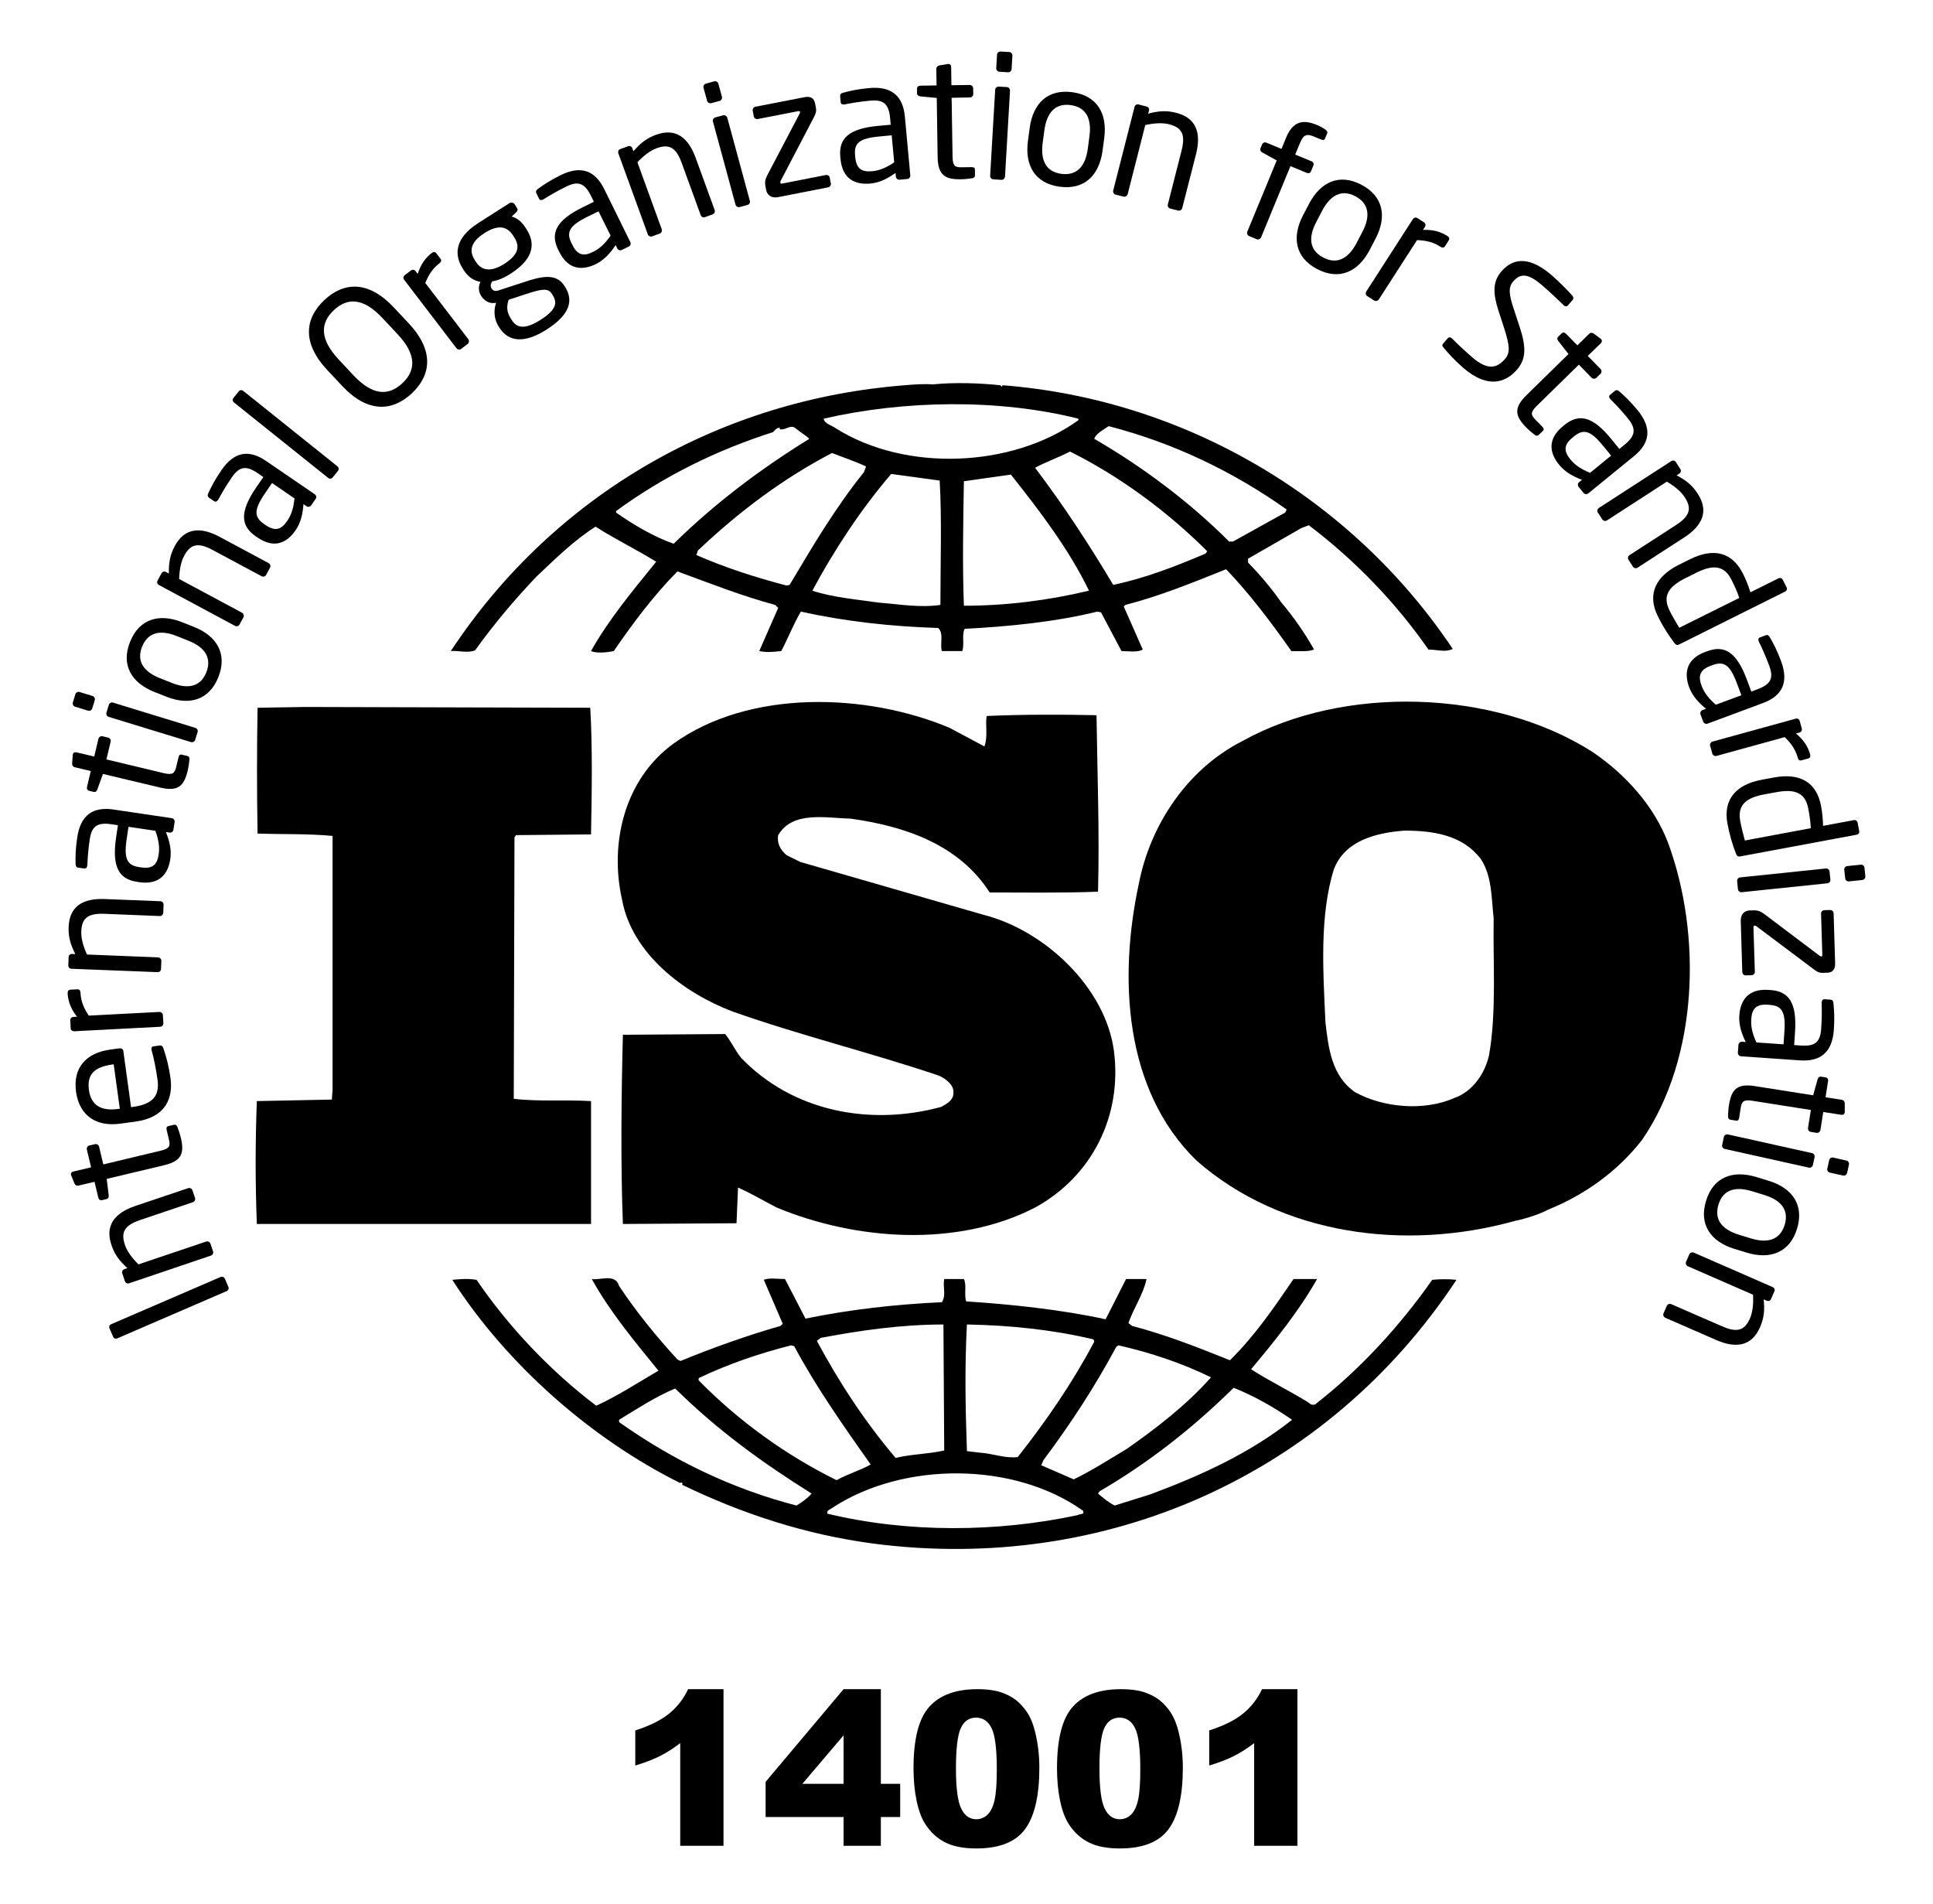 <svg xmlns="http://www.w3.org/2000/svg" id="Layer_3" data-name="Layer 3" viewBox="0 0 1231.04 1212.2"><g><g><path d="M1062.27,536.5c-8.7-22.82-26.56-43.2-48.29-57.86-62.73-39.84-158.34-42.69-222.96-6.68-35.26,17.99-58.41,53.57-65.63,90.17-13.07,60.18-9.71,131.77,36.64,176.87,54.08,47.4,132.75,57.86,202.71,38.4,3.31-.64,13.86-3.27,21.13-7.15l2.06-.88c21.72-9.03,42.44-23.74,57.9-43.66,35.72-52.18,38.16-130.43,16.43-189.22ZM948.35,671.64c-2.43,11.4-10.13,23.24-22.23,27.52-19.29,8.48-45.34,6.14-63.2-3.78-14.96-10.47-16.89-27.98-18.82-44.58-1.47-32.7-3.82-67.32,5.34-97.24,7.18-18.53,26.98-23.28,44.87-24.67,18.82,0,37.11,2.86,48.74,18.03,7.23,10.88,6.77,25.13,8.2,37.94-.51,27.02,1.93,59.25-2.9,86.77Z"></path><path d="M376.39,701.1c-15.92-.97-33.79.42-49.2-1.47l.46-166.49.97-1.39,47.78-.46c.51-27.02.97-56.01-.5-80.64l-181.91-.5-29.96.5c-.46,25.13-.46,54.5,0,80.13,16.43.5,31.85,0,47.78,1.47v161.24l-.46,6.64-47.78.97c-1.01,26.51-1.01,52.15,0,78.24h212.84v-78.24Z"></path><path d="M912.12,814.89c-20.25,28.95-45.84,56.94-73.79,78.7-1.01,1.47-3.91.92-4.83-.46-12.11-7.57-25.13-13.74-36.73-21.31,15.46-18.48,30.43-36.98,42.02-57.44h-14.99c-12.02,17.61-24.58,36.1-40.51,51.73-21.26-8.52-40.54-16.13-62.27-21.85l-2.4-1.81c3.36-9.58,9.62-18.57,11.55-28.07h-13.03l-13.02,25.63c-28.45-6.17-59.84-9.49-88.8-11.38-1.47-4.24.46-10.42-1.47-14.25h-12.53c-1.01,5.72,1.43,10.01-1.47,14.76-29.92,1.38-58.87,4.7-86.86,10.46l-13.07-25.22c-4.79,0-10.13-.92-13.49.51l12.06,27.98-1.43,1.39c-21.77,6.22-42.94,13.83-63.7,22.32l-1.94-.97c-13.53-14.71-26.56-30.76-37.19-46.9-2.4-8.1-12.06-3.36-17.35-4.33,11.55,20.89,27.02,39.37,42.44,58.37-13.03,7.6-26.02,16.09-39.59,22.31-28.95-21.85-55.93-50.3-76.23-80.17-5.8-.92-9.62-.51-15.46,0,34.75,54.08,88.83,101.48,145.31,129.47,0,0,0-.43.5-.43.42,0,1.38.88.42,1.39,38.15,18.49,78.7,31.77,121.65,37.48,148.18,19.42,289.61-43.62,371.64-167.91-4.28-.51-10.63-.51-15.46,0ZM710.89,857.58l1.43-.97c20.8,4.74,40.55,11.39,58.91,20.38-15.46,17.52-35.26,32.73-53.57,45.51-11.09,6.64-22.23,13.82-33.83,19.45l-20.71-8.99,1.43-3.27c17.4-23.23,32.86-46.99,46.35-72.11ZM615.79,843.33c27.53.51,55.05,3.36,80.6,9.5l.5,1.43c-13.49,25.59-30.42,50.3-48.74,73.5-8.23.96-15.92-2.32-24.12-2.81l-8.24-.98c-.96-27.98-1.47-52.64,0-80.64ZM522.67,851.87c25.09-4.74,51.14-8.53,78.16-8.53l.5,80.23c-10.17,2.31-21.26,2.31-30.93,4.74-19.79-23.32-36.18-48.45-50.17-74.55l2.44-1.89ZM444.93,877.5c18.87-9.04,38.62-15.72,58.87-20.89l1.97.5c13.95,26.1,31.35,50.73,48.71,75.39-6.73,3.82-14.96,6.13-21.68,9.96-31.85-15.64-62.28-37.48-87.87-63.57v-1.39ZM507.21,958.6c-40.55-10.47-78.21-28.49-112.95-53.12v-1.47c11.6-7.06,23.19-14.66,35.72-19.92,27.52,27.11,55.97,47.48,86.9,66.9-2.44,2.86-6.3,5.73-9.66,7.61ZM686.26,964.73c-51.14,10.97-108.13,11.4-159.27-.92-.96-2.36,2.4-2.85,3.87-4.24,44.88-28.95,114.85-28.95,158.81,2.31,1.43,2.85-2.44,1.94-3.4,2.85ZM732.6,951.5l-22.69,7.11c-3.87-1.89-7.23-4.75-10.63-7.61l.97-1.43c30.89-17.99,58.87-39.83,85.43-65.93,13.03,5.21,25.59,12.35,37.19,20.38-27.02,21.44-58.41,35.6-90.27,47.48Z"></path><path d="M302.56,414.09c11.6-16.14,24.63-31.77,39.08-46.94,12.52-11.85,24.12-23.24,37.65-31.81,12.56,8.07,26.56,14.79,38.61,22.35-14.96,18.4-30.38,36.98-41.52,56.86,3.36,1.47,9.67,1.01,14.5,0,12.06-17.52,25.09-35.09,40.55-50.72,20.72,7.61,41.01,15.63,62.27,21.35l1.89,1.89-12.06,27.49c5.34,1.01,8.7.5,13.99,0,4.33-8.03,7.69-17.02,12.52-25.13,28.03,6.22,57.49,9.5,87.41,10.42,3.86,3.36.96,10.46,2.4,14.71h13.02c1.43-4.67-.46-9.96,1.43-14.16,28.03-1.47,57.44-4.33,84.55-10.97l2.36.5,13.03,24.63c4.37,0,10.13,1.01,13.53-.97l-12.1-27.44,1.01-.97c22.15-5.71,42.95-14.24,64.17-22.73,15,15.63,28.95,34.12,41.56,52.11,5.29,0,10.59.5,14.46-.97-5.81-10.38-13.07-20.8-20.76-29.88-6.3-8.99-13.03-17.02-21.27-25.54v-2.44l33.79-19.41,4.88-1.89c29.41,22.27,55.46,49.29,76.22,79.17,5.8,0,10.63,1.97,15.46-.42-64.71-96.73-171.36-158.93-286.66-167.88l-.51.92-.97-.92c-13.02-1.39-29-1.94-42.99-.55-5.29-.42-11.56,0-17.86.55-115.81,8.95-222.46,68.28-289.11,169.26,4.83-.46,10.63,1.47,15.46-.46ZM502.88,372.41l-1.93.42c-19.79-5.17-39.12-11.39-57.44-19.42l.92-2.86c26.56-25.12,54.54-46.01,85.43-62.11,7.27,2.86,14.5,5.21,21.72,8.57l-1.43,3.7c-18.37,22.82-32.82,47.44-47.27,71.69ZM598.9,385.18c-13.49,1.89-25.55-.42-39.12-1.47-12.99-1.89-29.42-3.27-42.44-7.6,13.99-25.97,30.42-51.14,50.22-74.33l30.88,4.2c1.43,24.62.46,53.11.46,79.21ZM613.86,385.69c-.97-25.21-.46-53.16,0-79.26,9.66-1.38,20.25-2.85,29.92-4.24,18.83,23.66,37.19,47.94,49.75,73.91-26.09,6.22-52.65,9.58-79.67,9.58ZM767.86,352.44c-18.86,8.03-38.19,15.63-58.91,19.96-14.95-25.13-31.35-50.26-49.75-74.55,6.76-3.7,15-6.55,22.23-10.34,31.43,15.64,61.81,37.91,87.36,63.45l-.93,1.47ZM706.05,271.34c40.55,10.46,78.66,28.45,113.42,53.11l-.97,1.89-33.28,18.49h-2.43c-25.55-25.55-55.47-47.82-85.9-65.42.97-3.32,5.8-5.72,9.16-8.07ZM686.76,266.59v.97c-42.02,30.3-110.05,33.15-154.43,5.17-2.48-1.89-7.27-2.82-7.77-6.14,51.18-11.81,111.48-12.77,162.2,0ZM392.32,325.43c30.42-22.27,64.21-38.87,99.93-50.26,1.47-1.47,2.4-2.85,4.33-2.85v.96c3.87.92,6.77-3.36,10.13-.54,2.9,2.43,6.3,4.32,8.7,6.68-29.92,18.44-59.37,40.3-86.4,66.81-13.02-4.67-25.09-11.81-36.68-19.88v-.92Z"></path><path d="M599.4,704.79c-45.38,12.36-94.63,2.94-127.45-31.26-3.83-4.75-6.26-10.38-10.13-15.13l-65.13.47c-1.01,38.39-1.47,82.52,0,120.47l72.36-.46.97-22.77c8.24,3.77,16.43,8.52,24.63,12.76,50.21,20.89,114.84,25.64,164.56,0,36.22-19.87,55.55-58.27,50.21-99.63-5.29-40.26-43.91-76.81-82.99-86.73l-116.82-33.7-8.66-4.29c-3.87-3.28-6.3-7.52-5.34-12.78,9.16-15.63,30.43-10.88,46.35-10.46,33.79,4.75,68.54,16.14,88.33,46.98,21.22,0,45.84.42,69-.5.97-38.87-.42-72.99-.97-112.37-21.72-.5-48.28-.5-69.96.5-.97,5.63.93,13.66-1.47,19.37l-22.19-11.85c-53.11-22.27-127.45-24.62-175.69,10-31.39,22.73-41.01,63.58-32.82,99.59,6.26,34.12,39.08,59.25,70.47,71.1,42.95,15.17,87.83,26.14,131.32,40.8,4.32,1.93,10.08,6.23,9.16,11.44,0,4.2-4.37,6.65-7.73,8.44Z"></path></g><g><path d="M143.13,814.05l2.35,5.41c.42,1.02-.13,2.19-1.22,2.66l-69.54,30.04c-1.01.42-2.18.13-2.65-.97l-2.35-5.42c-.42-1.02,0-2.15,1.09-2.61l69.59-30.04c.96-.43,2.27-.18,2.73.92Z"></path><path d="M122.54,757.87l1.64,4.87c.38,1.13-.21,2.37-1.34,2.74l-33.62,11.35c-10.29,3.49-12.27,8.02-9.67,15.81,1.43,4.28,4.71,8.52,8.62,12.43l43.12-14.54c1.01-.37,2.35.21,2.73,1.35l1.68,5c.33,1-.25,2.23-1.39,2.6l-52.06,17.61c-1.13.37-2.31-.14-2.69-1.27l-1.72-5.08c-.38-1.13.25-2.27,1.39-2.64l1.93-.68c-5.08-4.54-8.15-8.6-10.17-14.62-4.16-12.27,1.64-20.33,15.21-24.95l33.62-11.31c1.09-.37,2.35.22,2.73,1.35Z"></path><path d="M113.01,717.65c.8,2.01,1.68,4.71,2.14,6.69,2.27,9.66.88,14.83-10.63,17.59l-36.56,8.7,1.26,10.42c.17,1.18-.25,2.19-1.43,2.44l-2.81.67c-1.13.29-2.06-.38-2.36-1.51l-2.43-10.17-10.25,2.43c-1.05.25-2.06-.29-2.52-1.39l-2.15-5.25c-.04-.09-.04-.22-.08-.29-.21-.84.38-1.77,1.43-2.01l11.39-2.7-2.69-11.34c-.25-1.13.46-2.32,1.6-2.57l3.57-.84c1.13-.29,2.31.42,2.61,1.59l2.69,11.31,36.52-8.74c5.76-1.34,6.26-3.02,5.25-7.22l-1.39-5.85c-.34-1.47-.08-2.31.97-2.56l3.66-.88c.92-.22,1.68.16,2.23,1.47Z"></path><path d="M78.55,669.24l4.92,35.73,1.52-.22c12.69-1.76,16.68-7.39,15.34-17.22-.84-6.18-2.39-14.04-3.78-18.83-.04-.22-.08-.34-.08-.55-.13-.84.17-1.77,1.26-1.9l3.61-.51c1.39-.21,2.18.13,2.73,1.77,2.02,5.92,3.49,11.72,4.5,18.86,1.68,12.27-2.43,25-22.27,27.78l-9.62,1.3c-15.25,2.15-26.09-4.96-28.24-20.21-2.14-15.58,6.56-24.83,21.72-26.94l5.76-.79c1.39-.17,2.44.42,2.65,1.72ZM71.44,677.81c-12.06,1.68-16.09,6.89-14.79,16.3,1.26,9.17,7.19,13.58,18.7,11.98l.96-.14-3.91-28.27-.97.12Z"></path><path d="M51.27,632.09c.25,4.97,1.76,9.38,5.25,14.58l45-2.35c1.05-.04,2.18.88,2.23,2.05l.29,5.26c.04,1.09-.88,2.1-2.06,2.14l-54.76,2.86c-1.17.04-2.18-.76-2.22-1.94l-.25-5.04c-.08-1.17.84-2.1,2.02-2.15l2.27-.12c-4.03-5.17-5.71-10.05-5.97-14.88-.04-1.52.55-2.27,1.85-2.36l4.37-.21c1.18-.09,1.89.63,1.97,2.13Z"></path><path d="M104.18,576.04l-.21,5.17c-.04,1.18-1.05,2.1-2.23,2.06l-35.34-1.43c-10.84-.42-14.33,3.11-14.62,11.26-.21,4.5,1.31,9.62,3.62,14.67l45.29,1.81c1.05.04,2.1,1.05,2.06,2.23l-.21,5.25c-.04,1.09-1.05,2.02-2.23,1.93l-54.75-2.14c-1.18-.04-2.1-.96-2.06-2.14l.21-5.38c.04-1.17,1.05-1.97,2.23-1.93l2.02.08c-3.07-6.05-4.5-10.93-4.25-17.27.5-12.9,8.78-18.36,23.07-17.77l35.3,1.39c1.22.04,2.15,1.05,2.1,2.22Z"></path><path d="M111.2,523.39l-.76,4.92c-.17,1.18-1.26,1.97-2.44,1.81l-2.35-.34c2.23,5.55,3.7,11.18,2.82,17.14-1.34,9.04-6.51,16.72-19.79,14.79l-1.3-.21c-11.48-1.68-16.22-9.25-13.45-28.2l1.18-7.86-4.24-.63c-8.95-1.3-12.48,1.3-13.7,9.58-1.05,6.93-1.34,12.1-1.55,16.43-.04.21-.04.29-.09.5-.17.96-.63,1.89-1.97,1.68l-3.74-.55c-1.18-.17-1.68-1.01-1.68-2.52-.13-4.5-.04-9.5,1.05-16.72,2.18-14.75,10.51-19.62,23.07-17.77l37.11,5.5c1.17.17,2.01,1.26,1.85,2.44ZM81.83,526.46l-1.18,7.85c-1.89,12.86.46,16.68,8.02,17.82l1.26.17c7.65,1.14,10.21-2.14,11.14-8.32.71-4.92-.13-9.5-2.14-15l-17.1-2.52Z"></path><path d="M120.65,483.68c-.17,2.14-.63,4.92-1.09,6.93-2.31,9.62-5.92,13.62-17.44,10.88l-36.56-8.7-3.57,9.88c-.38,1.13-1.17,1.81-2.35,1.55l-2.82-.67c-1.18-.3-1.68-1.3-1.43-2.44l2.43-10.17-10.25-2.44c-1.05-.25-1.72-1.22-1.64-2.39l.42-5.63c.04-.13.08-.21.08-.34.21-.84,1.13-1.38,2.15-1.13l11.43,2.69,2.69-11.3c.29-1.14,1.47-1.85,2.61-1.6l3.57.88c1.13.25,1.85,1.43,1.59,2.57l-2.69,11.3,36.52,8.74c5.76,1.34,6.97.08,7.94-4.11l1.43-5.85c.34-1.47.92-2.1,1.97-1.85l3.66.88c.97.21,1.47.88,1.35,2.31Z"></path><path d="M60.35,445.82l-1.6,5.25c-.38,1.14-1.55,1.77-2.69,1.43l-8.23-2.52c-1.13-.34-1.76-1.55-1.43-2.69l1.59-5.25c.38-1.13,1.55-1.76,2.69-1.43l8.24,2.52c1.13.38,1.76,1.55,1.43,2.69ZM125.82,466.15l-1.51,4.92c-.34,1.13-1.56,1.76-2.69,1.43l-52.4-16.05c-1.13-.38-1.76-1.55-1.43-2.69l1.52-4.96c.38-1.13,1.55-1.76,2.69-1.43l52.4,16.09c1.13.34,1.81,1.55,1.43,2.69Z"></path><path d="M139.06,431.15c-5.85,14.67-18.49,18.28-33.15,12.44l-7.56-2.99c-14.71-5.84-21.39-17.18-15.55-31.85,5.84-14.67,18.53-18.41,33.19-12.57l7.6,3.02c14.67,5.84,21.31,17.27,15.47,31.94ZM112.5,404.97c-10.17-4.08-18.28-2.56-22.02,6.81-3.7,9.29,1.05,15.93,11.35,20.04l7.56,2.99c10.17,4.08,18.28,2.65,22.02-6.73,3.66-9.29-1.05-16.01-11.35-20.09l-7.57-3.03Z"></path><path d="M171.96,361.48l-2.44,4.54c-.55,1.05-1.89,1.43-2.9.88l-31.22-16.72c-9.58-5.17-14.25-3.49-18.11,3.7-2.14,3.99-3.02,9.29-3.2,14.79l40.05,21.47c.92.5,1.43,1.89.88,2.94l-2.52,4.62c-.5.96-1.81,1.34-2.86.8l-48.36-25.97c-1.05-.54-1.52-1.76-.92-2.81l2.52-4.75c.59-1.01,1.85-1.35,2.85-.76l1.81.97c-.13-6.81.76-11.85,3.74-17.44,6.09-11.39,15.97-12.69,28.58-5.92l31.22,16.72c1.05.59,1.43,1.89.88,2.94Z"></path><path d="M200.99,317.69l-2.81,4.08c-.67.96-2.01,1.22-2.98.54l-1.94-1.3c-.42,5.92-1.59,11.64-5,16.6-5.17,7.57-13.19,12.23-24.29,4.62l-1.05-.71c-9.58-6.55-10.55-15.42.3-31.23l4.5-6.55-3.57-2.44c-7.44-5.08-11.77-4.29-16.51,2.65-3.95,5.76-6.51,10.25-8.57,14.04-.13.17-.17.25-.3.42-.54.8-1.38,1.43-2.52.63l-3.11-2.1c-.97-.67-1.09-1.68-.42-3.02,1.89-4.08,4.16-8.49,8.28-14.54,8.44-12.31,18.03-13.03,28.49-5.84l30.97,21.18c.96.67,1.22,2.02.54,2.99ZM173.26,307.56l-4.5,6.56c-7.32,10.71-6.9,15.21-.59,19.54l1.05.71c6.39,4.37,10.13,2.52,13.66-2.65,2.82-4.08,4.08-8.53,4.66-14.37l-14.28-9.79Z"></path><path d="M215.32,299.71l-3.53,4.37c-.67.84-1.93.92-2.86.17l-59.92-47.99c-.84-.67-1.13-1.85-.42-2.77l3.53-4.37c.67-.84,1.85-.96,2.77-.25l59.92,47.99c.84.67,1.22,1.93.5,2.86Z"></path><path d="M262.27,250.46c-12.32,11.51-28.03,12.69-44.34-4.71l-9.5-10.13c-16.34-17.44-14.16-33.03-1.85-44.58,12.36-11.56,27.98-12.65,44.29,4.79l9.5,10.13c16.3,17.4,14.2,32.94,1.89,44.5ZM243.65,202.6c-12.35-13.2-22.4-13.2-31.01-5.13-8.57,8.02-9.33,18.19,3.02,31.39l9.46,10.13c12.35,13.15,22.48,13.11,31.14,5,8.53-7.98,9.25-18.11-3.11-31.26l-9.5-10.13Z"></path><path d="M279.91,167.59c-3.95,3.03-6.73,6.76-9.04,12.6l27.36,35.76c.67.84.54,2.31-.38,3.03l-4.2,3.2c-.84.67-2.18.46-2.94-.46l-33.28-43.53c-.76-.93-.63-2.23.29-2.94l3.99-3.07c.97-.71,2.22-.5,2.94.46l1.38,1.76c1.97-6.22,5.04-10.34,8.91-13.28,1.18-.92,2.18-.88,2.94.17l2.69,3.49c.72.92.51,1.89-.67,2.81Z"></path><path d="M328.7,135.2l-2.85,2.69c2.73.71,5.88,2.48,9.03,7.39l.46.71c6.34,9.96,3.69,19.42-10.25,28.33-4.79,3.06-8.36,4.29-11.68,4.87-1.05,1.72-1.14,3.19-.3,4.54,1.01,1.55,2.23,1.89,4.67,1.09l15.72-5.13c10.29-3.4,20.46-6.3,25.88,2.23l.46.71c5.55,8.7,3.15,17.73-11.72,27.19-14.29,9.16-24.37,7.77-30-1.09l-.55-.84c-3.23-5.04-3.15-10.97-1.6-15.13l-.84.13c-3.7.59-6.85-1.6-8.65-4.41l-.04-.08c-1.59-2.44-2.06-5.84-.46-8.91-4.5-.8-7.94-3.19-10.88-7.82l-.46-.76c-5.13-8.07-5.67-18.91,9.92-28.87l19.84-12.65c1.09-.67,2.64-.42,3.36.67l1.47,2.35c.76,1.18.38,1.93-.5,2.78ZM326.98,150.28c-3.45-5.42-8.62-8.11-18.4-1.89-10.17,6.47-9.29,12.44-6.05,17.52l.46.71c2.52,3.99,7.69,8.07,18.11,1.43,9.79-6.22,9.83-11.6,6.34-17.02l-.46-.76ZM351.39,187.01c-2.27-3.57-6.09-3.15-15.55-.04l-11.93,3.9c-1.18,3.95-1.55,7.36,1.47,12.06l.5.84c3.24,5.04,8.24,6.3,18.32-.08,10.34-6.6,10.84-11.01,7.65-15.97l-.46-.71Z"></path><path d="M400.43,157l-4.45,2.18c-1.05.5-2.35.08-2.86-1.01l-1.05-2.1c-3.32,4.96-7.14,9.37-12.56,12.06-8.2,4.03-17.48,4.16-23.41-7.9l-.59-1.13c-5.13-10.42-1.64-18.66,15.55-27.1l7.15-3.53-1.89-3.87c-4.03-8.11-8.2-9.54-15.72-5.8-6.26,3.07-10.71,5.76-14.37,8.03-.21.12-.29.17-.5.25-.88.42-1.89.59-2.48-.67l-1.68-3.41c-.54-1.05-.12-1.97,1.14-2.81,3.61-2.65,7.77-5.42,14.33-8.66,13.4-6.6,22.14-2.52,27.77,8.87l16.6,33.7c.55,1.05.08,2.35-.97,2.9ZM381.18,134.57l-7.14,3.49c-11.69,5.76-13.45,9.92-10.09,16.77l.59,1.13c3.4,6.97,7.6,7.18,13.19,4.41,4.46-2.18,7.74-5.5,11.14-10.3l-7.69-15.5Z"></path><path d="M453.84,136.5l-4.88,1.76c-1.09.38-2.35-.17-2.73-1.3l-12.1-33.24c-3.7-10.21-8.28-12.11-15.97-9.33-4.25,1.55-8.41,4.92-12.23,8.91l15.51,42.69c.38,1.01-.17,2.36-1.26,2.73l-4.96,1.81c-1.01.38-2.27-.21-2.65-1.3l-18.78-51.6c-.38-1.09.08-2.31,1.18-2.69l5.08-1.85c1.09-.42,2.23.21,2.65,1.3l.71,1.93c4.41-5.17,8.41-8.32,14.37-10.5,12.14-4.41,20.34,1.22,25.25,14.66l12.1,33.24c.38,1.13-.21,2.35-1.3,2.77Z"></path><path d="M458.25,64.26l-5.3,1.43c-1.13.29-2.35-.38-2.64-1.51l-2.27-8.32c-.29-1.13.38-2.31,1.52-2.6l5.29-1.47c1.13-.29,2.36.38,2.65,1.52l2.27,8.32c.29,1.13-.38,2.31-1.51,2.65ZM476.07,130.49l-5,1.34c-1.13.34-2.31-.38-2.65-1.52l-14.37-52.9c-.34-1.13.34-2.31,1.51-2.65l4.96-1.34c1.13-.29,2.31.38,2.65,1.52l14.37,52.9c.34,1.13-.34,2.35-1.47,2.65Z"></path><path d="M527.46,119.27l-31.94,6.26c-4.54.88-7.02-1.6-7.6-4.58l-.38-2.02c-.59-2.94-.25-4.66,1.09-7.31l20.63-39.29c.13-.34.29-.72.25-1.01-.08-.46-.38-.71-1.22-.54l-25.67,5c-1.18.25-2.31-.5-2.57-1.68l-.67-3.62c-.25-1.13.55-2.27,1.68-2.52l31.1-6.05c4.33-.88,6.3.84,6.93,3.99l.5,2.57c.42,2.18,0,3.95-1.3,6.26l-21.01,40.21c-.33.5-.38.97-.29,1.3.08.5.25.8,1.01.67l27.9-5.46c1.18-.25,2.31.54,2.52,1.68l.71,3.61c.21,1.13-.55,2.31-1.68,2.52Z"></path><path d="M577.8,113.97l-4.96.46c-1.18.08-2.23-.8-2.31-1.97l-.21-2.36c-4.87,3.49-10,6.22-16.01,6.77-9.12.84-17.81-2.36-19.04-15.72l-.13-1.31c-1.05-11.55,5.13-17.94,24.21-19.7l7.9-.71-.38-4.29c-.84-8.99-4.2-11.81-12.57-11.05-6.97.63-12.06,1.56-16.3,2.36-.21.04-.34.04-.55.08-.96.08-1.93-.17-2.06-1.55l-.34-3.74c-.13-1.18.55-1.89,2.06-2.23,4.29-1.18,9.16-2.27,16.43-2.94,14.88-1.34,21.56,5.59,22.74,18.2l3.45,37.36c.08,1.18-.76,2.23-1.93,2.35ZM567.88,86.15l-7.9.76c-12.99,1.18-16.14,4.37-15.42,11.98l.13,1.3c.71,7.69,4.54,9.37,10.72,8.83,4.92-.46,9.2-2.36,14.07-5.63l-1.6-17.23Z"></path><path d="M619.02,113.51c-2.18.34-4.96.63-7.02.63-9.92.17-14.66-2.36-14.87-14.2l-.55-37.57-10.46-1.01c-1.18-.13-2.06-.76-2.1-1.93l-.04-2.9c0-1.18.84-1.93,2.02-1.97l10.46-.17-.17-10.55c0-1.05.71-1.93,1.89-2.18l5.59-.92h.34c.88-.04,1.64.71,1.64,1.81l.17,11.72,11.64-.17c1.18-.04,2.19.92,2.19,2.1l.08,3.66c0,1.18-.97,2.18-2.14,2.18l-11.64.21.59,37.57c.08,5.92,1.6,6.76,5.92,6.68l6.01-.08c1.51-.04,2.27.38,2.31,1.47l.04,3.78c0,.96-.5,1.59-1.89,1.85Z"></path><path d="M637.76,114.52l-5.16-.34c-1.18-.04-2.06-1.09-2.02-2.27l3.2-54.75c.09-1.18,1.09-2.06,2.27-2.02l5.17.29c1.17.08,2.06,1.09,2.01,2.31l-3.19,54.71c-.09,1.22-1.09,2.1-2.28,2.06ZM641.97,46.02l-5.5-.34c-1.17-.04-2.06-1.09-2.01-2.27l.5-8.57c.09-1.18,1.09-2.1,2.27-2.02l5.51.3c1.17.08,2.05,1.09,2.01,2.27l-.51,8.61c-.08,1.18-1.08,2.1-2.27,2.02Z"></path><path d="M674.83,118.89c-15.72-2.14-22.32-13.57-20.16-29.25l1.08-8.11c2.1-15.67,11.51-24.96,27.19-22.82,15.72,2.14,22.39,13.57,20.29,29.25l-1.08,8.11c-2.15,15.67-11.64,24.96-27.32,22.81ZM693.82,86.7c1.48-10.88-1.93-18.41-11.97-19.79-9.91-1.3-15.21,4.92-16.72,15.89l-1.09,8.11c-1.47,10.88,1.85,18.41,11.9,19.79,9.92,1.3,15.34-4.92,16.81-15.88l1.08-8.11Z"></path><path d="M750.3,134.06l-5-1.26c-1.18-.29-1.85-1.47-1.55-2.64l8.74-34.33c2.69-10.55-.04-14.67-7.99-16.72-4.37-1.09-9.71-.67-15.13.5l-11.21,44.04c-.25,1.05-1.48,1.85-2.61,1.55l-5.12-1.3c-1.06-.25-1.73-1.43-1.48-2.57l13.58-53.24c.29-1.18,1.39-1.89,2.52-1.59l5.21,1.34c1.17.25,1.76,1.43,1.47,2.56l-.5,1.97c6.55-1.76,11.63-2.14,17.81-.55,12.53,3.2,16.19,12.44,12.65,26.35l-8.78,34.33c-.29,1.13-1.48,1.85-2.61,1.55Z"></path><path d="M841.48,88.89l-4.79-1.97c-4.66-1.93-6.64-1.13-8.86,4.33l-2.98,7.18,10.46,4.29c1.1.46,1.56,1.6,1.14,2.6l-1.6,3.87c-.42,1.01-1.47,1.34-2.56.92l-10.47-4.33-18.7,45.38c-.42.97-1.72,1.6-2.73,1.18l-4.88-2.02c-1.09-.42-1.55-1.81-1.17-2.78l18.74-45.38-9.2-5.08c-1.06-.55-1.55-1.55-1.18-2.56l1.13-2.69c.42-.97,1.52-1.43,2.61-1.01l9.67,3.99,2.94-7.14c4.41-10.67,10.88-11.72,19.62-8.11,2.7,1.13,4.16,2.06,5.34,2.9.97.76,1.6,1.47,1.26,2.39l-1.39,3.28c-.42,1.09-1.3,1.17-2.4.75Z"></path><path d="M838.84,171.33c-14-7.35-16.3-20.34-8.95-34.33l3.78-7.23c7.35-13.99,19.32-19.49,33.32-12.14,14,7.31,16.39,20.34,9.03,34.33l-3.78,7.27c-7.35,13.99-19.41,19.41-33.4,12.1ZM867.67,147.59c5.08-9.71,4.41-17.94-4.55-22.65-8.82-4.62-15.92-.59-21.09,9.2l-3.78,7.27c-5.08,9.71-4.5,17.9,4.46,22.56,8.83,4.67,16.01.63,21.18-9.16l3.78-7.23Z"></path><path d="M917.33,157.09c-4.15-2.64-8.61-4.03-14.88-4.2l-24.37,37.82c-.59.88-1.97,1.3-2.94.63l-4.46-2.82c-.88-.59-1.17-1.93-.55-2.94l29.63-46.01c.67-1.01,1.9-1.34,2.9-.71l4.24,2.73c1.01.63,1.18,1.93.55,2.9l-1.22,1.89c6.56-.25,11.48,1.26,15.51,3.87,1.26.8,1.55,1.76.88,2.85l-2.39,3.7c-.64,1.01-1.64,1.13-2.9.29Z"></path><path d="M931.95,234.28c-5.67-4.92-9.41-9.16-12.52-12.81-1.17-1.43-1.05-1.89-.29-2.81l2.82-3.24c.8-.88,1.77-.76,2.52-.13.09.08.17.17.25.21,3.44,3.57,9.25,8.87,12.98,12.1,9.79,8.45,15.77,6.76,20.68,1.05,3.53-4.03,3.11-8.36-.34-19.33l-3.78-11.6c-3.53-11.05-3.7-18.41,1.93-24.92,8.48-9.88,19.5-8.32,31.89,2.35,4.79,4.16,10.63,10.04,13.32,13.19.67.88.88,1.76.17,2.61l-3.03,3.49c-.66.8-1.67.8-2.47.13q-.09-.08-.17-.17c-3.41-3.32-8.86-8.48-13.58-12.56-8.41-7.23-13.53-8.53-18.66-2.61-3.31,3.87-2.6,8.44.38,17.52l3.62,10.97c4.58,13.74,4.08,21.09-1.55,27.61-6.72,7.82-18.11,12.78-34.17-1.05Z"></path><path d="M977.26,276.81c-1.72-1.3-3.82-3.15-5.26-4.62-6.93-7.06-8.36-12.23.09-20.51l26.81-26.26-6.47-8.28c-.76-.88-.88-1.97-.04-2.81l2.09-2.02c.84-.84,1.98-.71,2.78.13l7.31,7.44,7.53-7.36c.75-.75,1.94-.84,2.89-.12l4.55,3.4s.13.13.21.21c.59.63.59,1.68-.17,2.44l-8.41,8.19,8.15,8.28c.8.84.8,2.23-.04,3.07l-2.61,2.56c-.84.8-2.22.8-3.06-.04l-8.11-8.32-26.81,26.26c-4.2,4.12-3.78,5.8-.75,8.86l4.2,4.29c1.05,1.09,1.26,1.94.5,2.69l-2.69,2.64c-.71.67-1.55.72-2.69-.12Z"></path><path d="M1008.48,313.87l-3.11-3.87c-.75-.92-.63-2.27.29-3.02l1.85-1.47c-5.59-2.1-10.75-4.87-14.53-9.54-5.81-7.06-8.03-16.09,2.39-24.58l1.01-.84c9.03-7.31,17.82-5.76,29.88,9.12l5.04,6.18,3.35-2.73c6.98-5.71,7.44-10.08,2.15-16.6-4.42-5.42-8.03-9.16-11.09-12.23-.13-.17-.17-.25-.34-.42-.59-.76-.97-1.68.13-2.57l2.9-2.4c.92-.75,1.89-.59,3.02.46,3.36,2.94,7.02,6.39,11.64,12.02,9.41,11.6,7.4,21.05-2.43,29.04l-29.12,23.74c-.93.76-2.28.59-3.03-.29ZM1026.04,290.09l-5.04-6.14c-8.19-10.13-12.65-10.92-18.53-6.13l-1.01.84c-6.01,4.87-5.3,8.99-1.34,13.87,3.11,3.83,7.06,6.3,12.52,8.53l13.4-10.97Z"></path><path d="M1039.91,360.77l-2.78-4.33c-.67-.97-.38-2.31.63-2.98l29.7-19.21c9.12-5.92,9.92-10.8,5.46-17.65-2.43-3.78-6.64-7.1-11.39-9.92l-38.11,24.67c-.89.59-2.32.38-2.99-.63l-2.85-4.41c-.59-.92-.29-2.27.71-2.9l46.02-29.79c1.01-.63,2.31-.46,2.94.55l2.89,4.5c.67,1.01.29,2.27-.67,2.9l-1.72,1.09c6.01,3.15,10,6.35,13.45,11.69,7.02,10.84,3.4,20.09-8.61,27.86l-29.71,19.25c-.97.63-2.31.34-2.98-.67Z"></path><path d="M1066.3,409.34c-4.12-5.38-7.53-11.01-10.47-16.89-7.14-14.33-1.09-25.59,13.32-32.82l6.93-3.45c15.09-7.52,27.03-4.79,34,9.24,1.51,2.99,3.49,7.65,4.67,11.72l17.9-8.91c.97-.46,2.19-.12,2.73.92l2.44,4.92c.5.93.08,2.1-.97,2.61l-67.32,33.58c-1.26.63-2.06.67-3.24-.93ZM1107.65,380.73c-1.01-3.49-3.4-8.53-4.96-11.6-4.71-9.46-12.1-9.58-22.4-4.46l-6.89,3.45c-10.51,5.21-14.88,11.13-10.13,20.63,1.59,3.28,4.24,7.86,6.18,10.97l38.2-18.99Z"></path><path d="M1084.71,459.52l-1.73-4.62c-.42-1.13.18-2.36,1.26-2.78l2.23-.84c-4.62-3.78-8.61-8.03-10.71-13.66-3.15-8.57-2.36-17.82,10.25-22.53l1.22-.42c10.88-4.08,18.65.25,25.33,18.2l2.78,7.48,4.03-1.52c8.45-3.15,10.3-7.14,7.36-15-2.44-6.56-4.62-11.22-6.52-15.13-.08-.21-.12-.29-.21-.5-.33-.88-.33-1.93.97-2.4l3.53-1.3c1.09-.42,1.97.04,2.69,1.38,2.23,3.87,4.59,8.28,7.11,15.13,5.21,14.03.24,22.27-11.64,26.68l-35.18,13.07c-1.09.42-2.35-.17-2.77-1.26ZM1109,442.7l-2.78-7.48c-4.54-12.19-8.44-14.37-15.63-11.72l-1.18.42c-7.27,2.73-7.9,6.85-5.76,12.69,1.72,4.66,4.66,8.24,9.08,12.1l16.26-6.01Z"></path><path d="M1144.92,482.46c-1.34-4.75-3.78-8.78-8.32-13.11l-43.45,11.97c-1.06.29-2.36-.38-2.65-1.51l-1.43-5.09c-.25-1.05.42-2.23,1.55-2.52l52.9-14.58c1.13-.34,2.32.25,2.61,1.38l1.35,4.88c.33,1.13-.38,2.23-1.52,2.56l-2.19.59c5.04,4.2,7.73,8.57,8.99,13.23.42,1.47,0,2.36-1.26,2.73l-4.24,1.13c-1.13.34-1.97-.21-2.36-1.68Z"></path><path d="M1105.55,543.51c-2.48-6.3-4.2-12.65-5.42-19.12-2.93-15.76,5.97-24.96,21.82-27.9l7.64-1.43c16.6-3.07,27.32,2.81,30.17,18.23.63,3.28,1.22,8.28,1.26,12.56l19.67-3.66c1.05-.21,2.14.46,2.36,1.64l1.01,5.38c.21,1.05-.47,2.06-1.64,2.27l-74,13.79c-1.39.25-2.18.08-2.85-1.77ZM1153.2,527.34c-.04-3.61-.97-9.16-1.59-12.52-1.94-10.38-8.99-12.56-20.3-10.42l-7.6,1.38c-11.55,2.15-17.35,6.64-15.42,17.11.67,3.61,1.94,8.74,2.94,12.27l41.98-7.82Z"></path><path d="M1106.81,566.2l-.51-5.17c-.12-1.18.71-2.23,1.9-2.36l54.58-5.67c1.18-.13,2.23.71,2.36,1.89l.55,5.17c.13,1.18-.75,2.23-1.93,2.36l-54.54,5.67c-1.17.13-2.27-.71-2.4-1.89ZM1175.13,559.27l-.59-5.46c-.13-1.18.76-2.23,1.93-2.36l8.57-.88c1.17-.13,2.23.71,2.36,1.89l.55,5.46c.12,1.17-.72,2.27-1.9,2.4l-8.57.88c-1.17.13-2.23-.75-2.36-1.93Z"></path><path d="M1109.58,618.94l-.97-32.48c-.17-4.67,2.69-6.68,5.72-6.77l2.05-.04c2.98-.13,4.62.5,7.06,2.23l35.43,26.72c.33.21.63.42.96.42.42,0,.76-.25.72-1.09l-.8-26.18c-.04-1.18.92-2.18,2.1-2.23l3.66-.08c1.17-.04,2.18.88,2.23,2.06l.97,31.68c.12,4.41-1.86,6.09-5.09,6.18l-2.6.08c-2.27.09-3.91-.63-5.97-2.31l-36.3-27.23c-.46-.42-.88-.5-1.22-.5-.5,0-.84.12-.84.88l.89,28.45c.04,1.18-.89,2.18-2.1,2.23l-3.66.08c-1.18.04-2.19-.88-2.23-2.1Z"></path><path d="M1106.77,670.25l.37-4.96c.09-1.18,1.09-2.06,2.28-1.97l2.35.17c-2.6-5.38-4.5-10.89-4.08-16.89.64-9.17,5.21-17.22,18.62-16.3l1.3.08c11.6.84,16.89,8,15.55,27.11l-.55,7.94,4.28.29c9.04.63,12.36-2.23,12.94-10.63.51-6.98.42-12.14.3-16.47.04-.21.04-.34.04-.55.08-.97.46-1.89,1.85-1.81l3.78.25c1.17.08,1.77.88,1.85,2.44.46,4.45.75,9.4.25,16.71-1.06,14.92-8.99,20.39-21.68,19.51l-37.45-2.61c-1.17-.09-2.1-1.14-2.01-2.32ZM1135.85,664.95l.55-7.94c.92-12.98-1.73-16.64-9.34-17.18l-1.3-.09c-7.73-.54-10.05,2.98-10.47,9.2-.33,4.93.84,9.46,3.28,14.8l17.27,1.21Z"></path><path d="M1100.5,710.8c.04-2.18.25-4.99.59-7.02,1.52-9.78,4.84-14.07,16.52-12.23l37.1,5.85,2.82-10.13c.29-1.13,1.06-1.9,2.23-1.73l2.85.46c1.18.18,1.81,1.13,1.6,2.32l-1.6,10.33,10.42,1.64c1.06.18,1.81,1.06,1.81,2.23v5.67c-.04.14-.04.22-.04.34-.17.84-1.01,1.48-2.06,1.3l-11.59-1.8-1.81,11.47c-.22,1.18-1.3,1.97-2.48,1.81l-3.61-.59c-1.18-.18-1.98-1.31-1.81-2.48l1.81-11.48-37.11-5.85c-5.84-.92-6.93.43-7.6,4.71l-.92,5.92c-.25,1.51-.8,2.19-1.85,2.01l-3.74-.59c-.93-.16-1.52-.79-1.52-2.18Z"></path><path d="M1096.77,728.99l1.08-5.04c.25-1.17,1.43-1.89,2.57-1.63l53.57,11.9c1.17.25,1.89,1.39,1.64,2.56l-1.09,5.04c-.25,1.13-1.43,1.89-2.56,1.64l-53.58-11.91c-1.17-.24-1.89-1.43-1.63-2.56ZM1163.74,744.08l1.18-5.38c.24-1.13,1.39-1.9,2.56-1.64l8.41,1.9c1.13.24,1.89,1.39,1.63,2.56l-1.17,5.34c-.25,1.17-1.43,1.89-2.56,1.64l-8.41-1.86c-1.17-.25-1.9-1.43-1.64-2.56Z"></path><path d="M1086.52,764.59c4.61-15.13,16.93-19.74,32.06-15.13l7.81,2.39c15.09,4.62,22.7,15.38,18.07,30.51-4.62,15.09-17.02,19.84-32.11,15.21l-7.81-2.38c-15.09-4.63-22.7-15.51-18.02-30.59ZM1115.13,788.54c10.47,3.2,18.45,1.06,21.44-8.61,2.89-9.58-2.36-15.81-12.94-19.03l-7.82-2.41c-10.51-3.22-18.44-1.13-21.39,8.49-2.94,9.58,2.31,15.88,12.9,19.17l7.81,2.39Z"></path><path d="M1059.45,836.2l2.06-4.71c.5-1.09,1.76-1.6,2.85-1.09l32.4,14.11c9.95,4.38,14.45,2.37,17.73-5.12,1.81-4.16,2.23-9.45,1.97-14.99l-41.6-18.16c-.97-.41-1.55-1.72-1.09-2.82l2.1-4.83c.42-.97,1.72-1.47,2.81-1.02l50.21,21.94c1.1.46,1.64,1.63,1.13,2.73l-2.14,4.92c-.46,1.09-1.68,1.52-2.78,1.01l-1.89-.8c.71,6.73.25,11.81-2.31,17.65-5.13,11.81-14.88,13.92-27.94,8.19l-32.4-14.15c-1.09-.47-1.59-1.76-1.13-2.85Z"></path></g></g><g><path d="M460.77,1075.53v99.74h-27.56v-65.36c-4.46,3.39-8.78,6.13-12.94,8.23-4.17,2.1-9.4,4.1-15.69,6.02v-22.34c9.27-2.99,16.48-6.58,21.61-10.77,5.13-4.19,9.14-9.37,12.04-15.52h22.54Z"></path><path d="M537.23,1156.95h-49.64v-22.41l49.64-59h23.75v60.27h12.31v21.14h-12.31v18.33h-23.75v-18.33ZM537.23,1135.81v-30.86l-26.23,30.86h26.23Z"></path><path d="M581.78,1125.84c0-18.64,3.36-31.68,10.07-39.13,6.71-7.45,16.93-11.17,30.67-11.17,6.6,0,12.02.81,16.26,2.44,4.24,1.63,7.69,3.75,10.37,6.35,2.68,2.61,4.78,5.35,6.32,8.23,1.54,2.88,2.78,6.23,3.71,10.07,1.83,7.31,2.74,14.94,2.74,22.88,0,17.79-3.01,30.82-9.03,39.07-6.02,8.25-16.39,12.38-31.11,12.38-8.25,0-14.92-1.32-20-3.95s-9.25-6.49-12.51-11.57c-2.36-3.61-4.2-8.55-5.52-14.82-1.32-6.27-1.97-13.19-1.97-20.77ZM608.8,1125.91c0,12.49,1.1,21.02,3.31,25.59,2.21,4.57,5.41,6.86,9.6,6.86,2.76,0,5.16-.97,7.19-2.91,2.03-1.94,3.52-5.01,4.48-9.2.96-4.19,1.44-10.72,1.44-19.6,0-13.02-1.1-21.77-3.31-26.26-2.21-4.48-5.52-6.72-9.93-6.72s-7.76,2.29-9.77,6.86c-2.01,4.57-3.01,13.03-3.01,25.39Z"></path><path d="M673.16,1125.84c0-18.64,3.36-31.68,10.07-39.13,6.71-7.45,16.93-11.17,30.67-11.17,6.6,0,12.02.81,16.26,2.44,4.24,1.63,7.69,3.75,10.37,6.35,2.68,2.61,4.78,5.35,6.32,8.23,1.54,2.88,2.78,6.23,3.71,10.07,1.83,7.31,2.74,14.94,2.74,22.88,0,17.79-3.01,30.82-9.03,39.07-6.02,8.25-16.39,12.38-31.11,12.38-8.25,0-14.92-1.32-20-3.95s-9.25-6.49-12.51-11.57c-2.36-3.61-4.2-8.55-5.52-14.82-1.32-6.27-1.97-13.19-1.97-20.77ZM700.18,1125.91c0,12.49,1.1,21.02,3.31,25.59,2.21,4.57,5.41,6.86,9.6,6.86,2.76,0,5.16-.97,7.19-2.91,2.03-1.94,3.52-5.01,4.48-9.2.96-4.19,1.44-10.72,1.44-19.6,0-13.02-1.1-21.77-3.31-26.26-2.21-4.48-5.52-6.72-9.93-6.72s-7.76,2.29-9.77,6.86c-2.01,4.57-3.01,13.03-3.01,25.39Z"></path><path d="M826.28,1075.53v99.74h-27.56v-65.36c-4.46,3.39-8.78,6.13-12.94,8.23-4.17,2.1-9.4,4.1-15.69,6.02v-22.34c9.27-2.99,16.48-6.58,21.61-10.77,5.13-4.19,9.14-9.37,12.04-15.52h22.54Z"></path></g></svg>